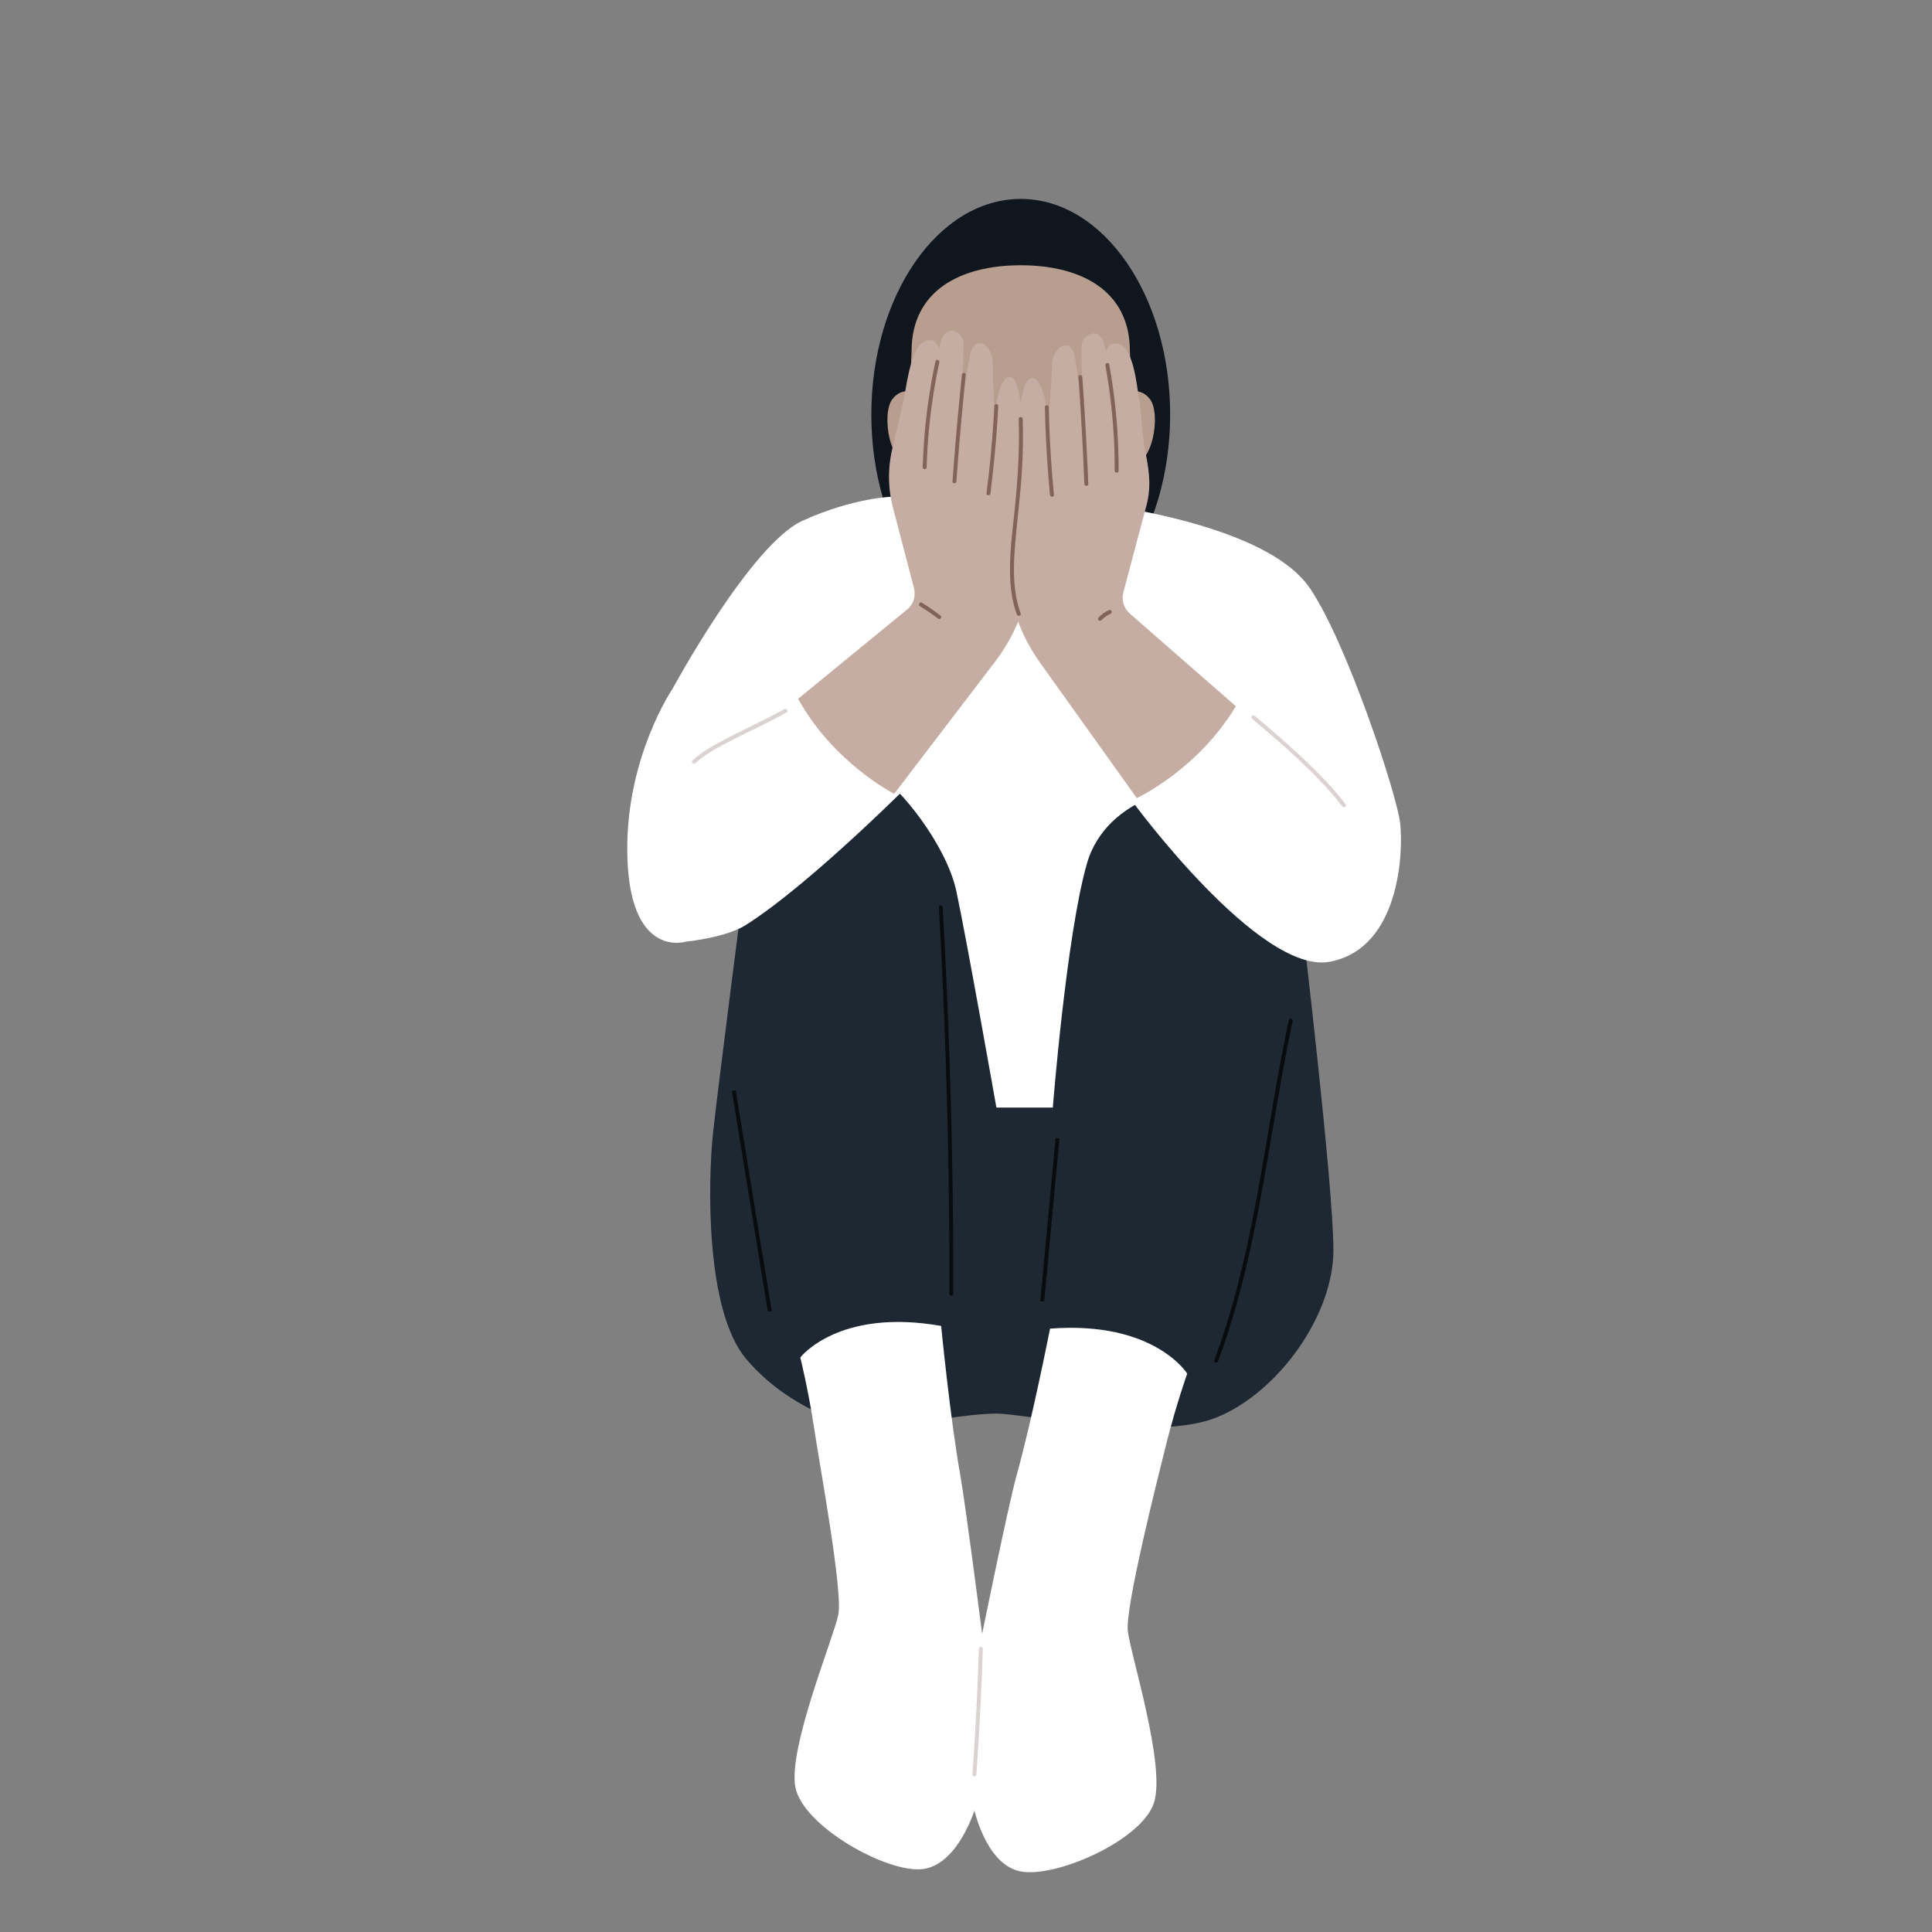 <?xml version="1.0" encoding="UTF-8"?>
<svg id="Layer_1" data-name="Layer 1" xmlns="http://www.w3.org/2000/svg" viewBox="0 0 300 300">
  <rect x="0" y="0" width="300" height="300" fill="#808080" stroke="none"/>
  <defs>
    <style>
      .cls-1 {
        fill: #fff;
      }

      .cls-2 {
        fill: #b89e8e;
      }

      .cls-3 {
        fill: #dbd2d2;
      }

      .cls-4 {
        fill: #826358;
      }

      .cls-5 {
        fill: #10161e;
      }

      .cls-6 {
        fill: #090c0f;
      }

      .cls-7 {
        fill: #c6ada3;
      }

      .cls-8 {
        fill: #1e2833;
      }
    </style>
  </defs>
  <ellipse class="cls-5" cx="158.5" cy="64.37" rx="23.2" ry="33.48"/>
  <path class="cls-2" d="M142.38,61.19s-2.16-1.4-3.84.83c-1.67,2.23-.56,10.61,3.63,10.61s.21-11.44.21-11.44Z"/>
  <path class="cls-2" d="M174.75,61.19s2.16-1.4,3.84.83c1.67,2.23.56,10.61-3.63,10.61s-.21-11.44-.21-11.44Z"/>
  <path class="cls-2" d="M175.45,54.52c0-9.39-7.59-13.33-16.95-13.33s-16.95,3.94-16.95,13.33c0,0-.74,17.18-.74,17.76,0,8.92,10.93,19.4,17.69,19.4,7.8,0,17.69-12.63,17.69-19.4,0-.58-.74-17.76-.74-17.76Z"/>
  <polygon class="cls-1" points="122.63 100.37 132.98 162.36 157.4 193.89 183.38 176.74 183.38 108.55 153 85.1 122.63 100.37"/>
  <path class="cls-8" d="M115.89,134.69s-4.37,33.82-5.17,41.22c-.79,7.4-1.25,27.59,5.17,35.14,7.59,8.94,19.29,11.63,22.46,10.83,3.17-.79,11.89-2.38,16.38-2.38s24.84,4.49,34.35.53c9.51-3.96,17.97-15.85,17.97-25.89s-4.76-49.94-4.76-49.94l-16.65-22.2s-13.71,1.06-16.88,12.15c-3.17,11.1-5.28,37.83-5.28,37.83h-8.76s-4.63-26.2-6.22-33.6c-1.59-7.4-9.11-16.38-11.75-17.7-2.64-1.32-20.87,14-20.87,14Z"/>
  <path class="cls-6" d="M145.79,140.91c.44,7.8.79,15.6,1.05,23.41s.44,15.62.52,23.43c.05,4.38.07,8.77.06,13.15,0,.4.61.4.61,0,.01-7.81-.06-15.62-.23-23.43-.16-7.81-.42-15.62-.76-23.42-.19-4.38-.41-8.76-.65-13.14-.02-.39-.64-.4-.61,0h0Z"/>
  <rect class="cls-6" x="116.45" y="169.11" width=".61" height="34.72" transform="translate(-28.53 21.26) rotate(-9.27)"/>
  <rect class="cls-6" x="150.32" y="189.09" width="25.44" height=".61" transform="translate(-40.72 334.1) rotate(-84.66)"/>
  <path class="cls-6" d="M200.12,158.38c-.73,3.48-1.38,6.97-2,10.47-.61,3.46-1.19,6.93-1.78,10.4-.59,3.45-1.21,6.89-1.89,10.32-.69,3.45-1.45,6.88-2.34,10.28-.89,3.42-1.91,6.81-3.1,10.13-.15.41-.3.83-.45,1.24-.14.37.46.53.59.16,1.23-3.32,2.29-6.7,3.21-10.12.92-3.38,1.7-6.79,2.41-10.22.71-3.42,1.33-6.87,1.93-10.31.61-3.48,1.18-6.96,1.79-10.44.61-3.5,1.24-6.99,1.96-10.46.09-.43.18-.86.27-1.29.08-.39-.51-.55-.59-.16h0Z"/>
  <path class="cls-1" d="M138.68,77.12s-6,.09-14.05,3.73-20.22,26.14-20.22,26.14c0,0-7.07,10.39-7.01,24.94.06,17.16,9.09,14.29,9.09,14.29,0,0,6.19-.59,9.35-2.6,10.39-6.61,26.76-23.21,26.76-23.21l14.81-17.05,18.44,21.11s19.74,26.95,30.65,24.87c10.91-2.08,11.43-17.14,10.91-21.56-.52-4.42-8.19-27.8-13.96-36.37-8.12-12.07-42.67-14.31-42.67-14.31l-22.1.03Z"/>
  <path class="cls-1" d="M151.98,256.27s4.54-22.42,5.9-27.27c2.36-8.43,5.17-22.69,5.17-22.69,16.19-1.25,21.3,6.98,21.3,6.98,0,0-1.73,4.88-3.22,10.8-1.49,5.93-6.4,25.45-6.01,29.11.39,3.65,5.87,20.72,4.1,26.63-1.77,5.92-15.49,11.94-20.91,10.73-5.42-1.21-7.18-10.15-7.18-10.15l.84-24.14Z"/>
  <path class="cls-1" d="M152.9,256.72s-2.92-22.78-3.8-27.74c-1.54-8.62-2.96-23.09-2.96-23.09-15.99-2.81-21.87,4.9-21.87,4.9,0,0,1.25,5.02,2.16,11.06s4.48,25.31,3.74,28.9c-.74,3.6-7.84,20.73-6.66,26.79,1.19,6.06,14.27,13.37,19.78,12.69,5.51-.68,8.13-9.41,8.13-9.41l1.49-24.11Z"/>
  <path class="cls-3" d="M152,256.04c-.16,5.07-.4,10.14-.71,15.2-.09,1.43-.19,2.85-.29,4.28-.03.39.59.39.61,0,.36-5.06.64-10.13.85-15.2.06-1.43.11-2.86.15-4.29.01-.4-.6-.39-.61,0h0Z"/>
  <path class="cls-7" d="M175.46,95.3l16.44,14.36c-5.88,9.85-15.38,14.27-15.38,14.27l-15.01-21.01c-2.09-2.92-3.61-6.22-4.43-9.72-.5-2.14-.82-4.28-.44-5.29.92-2.4,1.53-21.09,1.53-21.09,0,0,.07-8.28,2.22-8.11,1.43.11,2.3,4.65,2.3,6.34,0,1.69.68-6.29.67-8.39-.02-2.79,3.04-4.53,3.56-1.18.51,3.35,1.1,7.73,1.1,7.73,0,0-.09-8.05-.07-9.56.02-1.51,2.62-3.25,3.5-.26.88,2.99.9,6.76.9,6.76,0,0-2.07-6.75.79-6.83,2.86-.09,3.35,6.39,3.82,9.22.25,1.5.33,4.91.92,7.77.63,3.07.91,5.62.02,8.63l-3.44,12.93c-.37,1.24.02,2.58,1,3.43Z"/>
  <path class="cls-4" d="M162.25,63.23c.07,3.54.25,7.08.53,10.61.08,1,.17,1.99.26,2.99h.61c-.02-.21-.05-.41-.07-.62-.04-.39-.66-.39-.61,0,.02.21.05.41.07.62.04.39.65.4.61,0-.34-3.52-.57-7.06-.71-10.6-.04-1-.07-2-.09-3,0-.39-.62-.4-.61,0h0Z"/>
  <path class="cls-4" d="M167.46,58.54c.31,4.31.56,8.62.76,12.93.06,1.22.11,2.45.16,3.67.02.39.63.4.61,0-.17-4.32-.4-8.63-.68-12.94-.08-1.22-.16-2.44-.25-3.66-.03-.39-.64-.4-.61,0h0Z"/>
  <path class="cls-4" d="M171.65,56.75c.76,4.2,1.22,8.45,1.38,12.72.04,1.21.06,2.42.06,3.62,0,.4.61.4.61,0,.01-4.31-.28-8.61-.88-12.88-.17-1.21-.36-2.42-.58-3.63-.07-.39-.66-.22-.59.16h0Z"/>
  <path class="cls-7" d="M140.81,94.68l-16.88,13.83c5.56,10.03,14.92,14.75,14.92,14.75l15.67-20.52c2.18-2.86,3.8-6.1,4.73-9.58.57-2.13.96-4.25.61-5.27-.84-2.43-.86-21.12-.86-21.12,0,0-.56-7.88-1.96-8.18-1.9-.4-2.45,4.57-2.5,6.26s-.39-6.31-.4-8.4c-.01-3.09-2.9-4.62-3.52-1.29s-1.35,7.69-1.35,7.69c0,0,.34-8.04.37-9.55s-2.52-3.33-3.49-.37-1.12,6.73-1.12,6.73c0,0,2.29-6.68-.57-6.85-2.85-.18-3.55,6.28-4.11,9.09-.3,1.49-1.1,4.87-1.78,7.72-.73,3.04-.7,6.22.1,9.25l3.25,12.43c.33,1.25-.1,2.58-1.1,3.4Z"/>
  <path class="cls-4" d="M154.41,63.04c-.19,3.54-.48,7.07-.87,10.58-.11.99-.23,1.99-.36,2.98-.04.34.55.42.6.08.03-.21.06-.41.09-.62.06-.39-.53-.55-.59-.16-.03.21-.06.41-.09.62.2.03.4.05.6.08.45-3.51.8-7.04,1.04-10.57.07-1,.13-1.99.18-2.99.02-.4-.59-.39-.61,0h0Z"/>
  <path class="cls-4" d="M149.36,58.19c-.44,4.3-.84,8.6-1.18,12.9-.1,1.22-.19,2.44-.28,3.66-.03.39.59.39.61,0,.31-4.31.67-8.61,1.09-12.91.12-1.22.24-2.44.36-3.65.04-.39-.57-.39-.61,0h0Z"/>
  <path class="cls-4" d="M145.26,56.1c-.9,4.22-1.51,8.5-1.8,12.8-.08,1.21-.14,2.43-.18,3.65-.01.4.6.4.61,0,.12-4.27.55-8.54,1.28-12.75.2-1.18.43-2.36.69-3.54.08-.39-.51-.55-.59-.16h0Z"/>
  <path class="cls-4" d="M158.19,65.05c.16,4.81-.17,9.59-.66,14.37-.37,3.59-.87,7.23-.65,10.84.11,1.76.41,3.5,1.02,5.16.13.37.73.21.59-.16-1.11-3.05-1.16-6.31-.95-9.51.27-4.05.84-8.08,1.11-12.13.19-2.85.25-5.71.15-8.57-.01-.39-.63-.4-.61,0h0Z"/>
  <path class="cls-4" d="M142.84,94.12c.98.61,1.93,1.26,2.85,1.96.13.1.34.02.42-.11.09-.16.02-.32-.11-.42-.92-.7-1.87-1.36-2.85-1.96-.34-.21-.65.32-.31.53h0Z"/>
  <path class="cls-4" d="M171.02,96.32c.11-.11.22-.22.33-.32.06-.05.12-.1.18-.15.04-.03-.04.03,0,0,.02-.01.03-.03.05-.04.03-.02.06-.05.1-.07.25-.18.52-.33.8-.46.15-.07.19-.29.11-.42-.1-.15-.26-.18-.42-.11-.59.27-1.14.66-1.59,1.13-.11.12-.12.32,0,.43.12.11.32.12.43,0h0Z"/>
  <path class="cls-3" d="M208.96,124.91c-1.34-1.79-2.86-3.44-4.44-5.02-1.91-1.92-3.91-3.75-5.95-5.53-1.23-1.08-2.47-2.14-3.73-3.19-.3-.25-.74.18-.43.43,4.09,3.43,8.16,6.95,11.75,10.9.79.88,1.56,1.78,2.27,2.72.23.31.77,0,.53-.31h0Z"/>
  <path class="cls-3" d="M107.99,118.5c1.32-1.24,2.95-2.14,4.53-2.98,2.01-1.07,4.07-2.04,6.1-3.05,1.18-.59,2.35-1.19,3.51-1.83.35-.19.04-.72-.31-.53-2.07,1.15-4.2,2.17-6.32,3.22-1.91.94-3.83,1.88-5.64,3.01-.81.51-1.61,1.07-2.31,1.73-.29.27.15.71.43.43h0Z"/>
</svg>